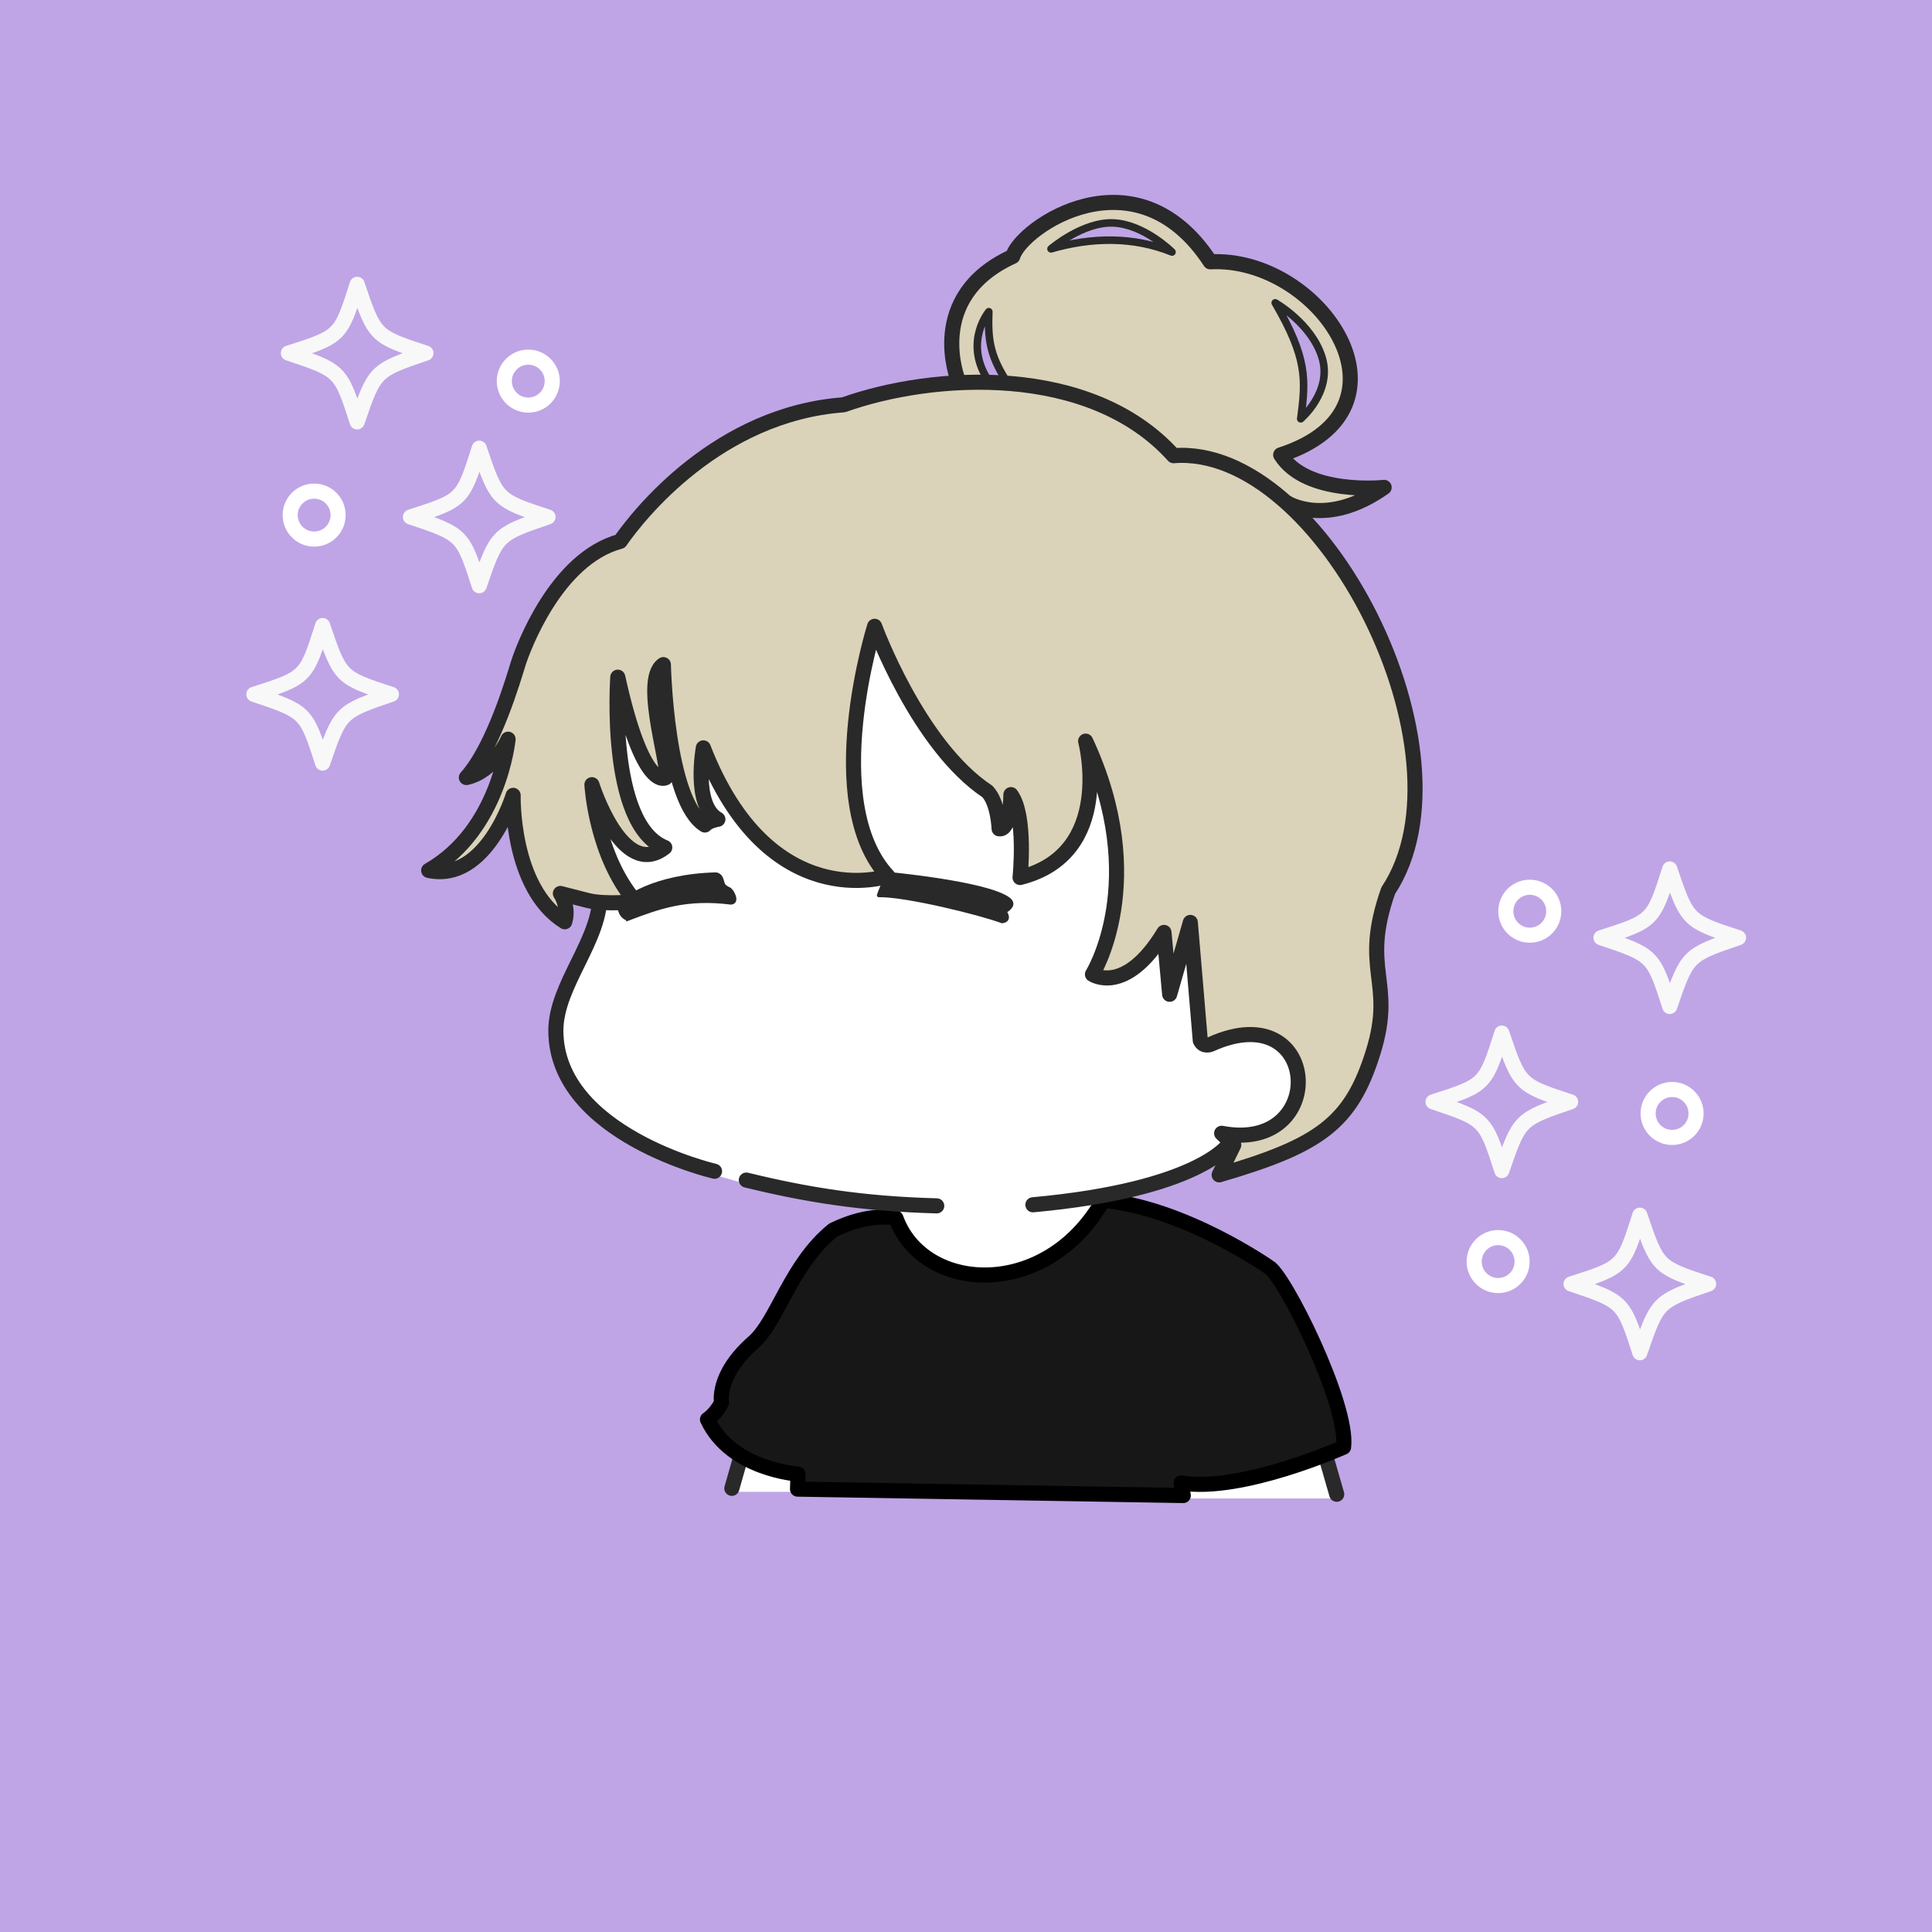 <?xml version="1.0" encoding="UTF-8" standalone="no"?>
<!-- Created with Inkscape (http://www.inkscape.org/) -->

<svg
   width="512"
   height="512"
   viewBox="0 0 135.467 135.467"
   version="1.1"
   id="svg90582"
   inkscape:version="1.2.1 (9c6d41e410, 2022-07-14)"
   sodipodi:docname="profile.svg"
   inkscape:export-filename="/home/short/work/art/profile/profile.png"
   inkscape:export-xdpi="192"
   inkscape:export-ydpi="192"
   xmlns:inkscape="http://www.inkscape.org/namespaces/inkscape"
   xmlns:sodipodi="http://sodipodi.sourceforge.net/DTD/sodipodi-0.dtd"
   xmlns="http://www.w3.org/2000/svg"
   xmlns:svg="http://www.w3.org/2000/svg">
  <sodipodi:namedview
     id="namedview90584"
     pagecolor="#ffffff"
     bordercolor="#666666"
     borderopacity="1.0"
     inkscape:pageshadow="2"
     inkscape:pageopacity="0.0"
     inkscape:pagecheckerboard="0"
     inkscape:document-units="mm"
     showgrid="false"
     units="px"
     width="512px"
     inkscape:zoom="1.5554293"
     inkscape:cx="200.26625"
     inkscape:cy="257.16373"
     inkscape:window-width="2560"
     inkscape:window-height="1355"
     inkscape:window-x="26"
     inkscape:window-y="23"
     inkscape:window-maximized="0"
     inkscape:current-layer="layer1"
     inkscape:showpageshadow="0"
     inkscape:deskcolor="#d1d1d1" />
  <defs
     id="defs90579" />
  <g
     inkscape:label="Layer 1"
     inkscape:groupmode="layer"
     id="layer1">
    <rect
       style="fill:#bfa5e6;fill-opacity:1;stroke:none;stroke-width:1.058;stroke-linecap:round;stroke-linejoin:round;stroke-miterlimit:4;stroke-dasharray:none;stroke-opacity:1;paint-order:markers fill stroke"
       id="rect185522"
       width="135.467"
       height="135.467"
       x="1.4210855e-14"
       y="0" />
    <path
       style="fill:#ffffff;fill-opacity:1;stroke:none;stroke-width:0.265px;stroke-linecap:butt;stroke-linejoin:miter;stroke-opacity:1"
       d="m 83.096,105.067 h 10.677 l -0.841,-2.89 -4.489,1.442 -3.109,0.575 -2.496,-0.032 z"
       id="path105143" />
    <path
       style="fill:#ffffff;fill-opacity:1;stroke:none;stroke-width:0.265px;stroke-linecap:butt;stroke-linejoin:miter;stroke-opacity:1"
       d="m 42.103,62.575 -2.51,-10.271 3.064,-8.623 24.811,-3.935 20.867,14.192 4.657,14.909 0.035,8.601 -3.314,3.108 -3.687,-0.08 -1.805,1.262 -3.25,1.224 -3.585,0.81 -0.423,0.94 -2.793,3.255 -3.542,1.297 -2.826,0.089 -3.083,-1.229 -1.621,-1.929 -0.961,-1.873 -4.668,-0.482 -5.346,-0.882 -2.583,-0.732 -4.879,-2.106 -2.224,-1.566 -2.431,-2.515 -0.963,-2.954 0.149,-2.834 1.6,-3.273 1.077,-2.745 z"
       id="path98800"
       sodipodi:nodetypes="cccccccccccccccccccccccccccccc" />
    <path
       style="fill:#ffffff;fill-opacity:1;stroke:none;stroke-width:0.265px;stroke-linecap:butt;stroke-linejoin:miter;stroke-opacity:1"
       d="m 55.877,104.603 h -4.552 l 0.722,-2.248 2.207,0.92 1.71,0.28 z"
       id="path105328" />
    <path
       style="fill:none;stroke:#292929;stroke-width:1.058;stroke-linecap:round;stroke-linejoin:round;stroke-miterlimit:4;stroke-dasharray:none;stroke-opacity:1"
       d="m 93.005,102.262 0.722,2.512"
       id="path24316"
       sodipodi:nodetypes="cc" />
    <path
       style="fill:none;stroke:#292929;stroke-width:1.058;stroke-linecap:round;stroke-linejoin:round;stroke-miterlimit:4;stroke-dasharray:none;stroke-opacity:1"
       d="m 51.926,102.219 -0.611,2.14"
       id="path24384"
       sodipodi:nodetypes="cc" />
    <path
       style="display:inline;fill:#171717;fill-opacity:1;stroke:#000000;stroke-width:1.058;stroke-linecap:round;stroke-linejoin:round;stroke-miterlimit:4;stroke-dasharray:none;stroke-opacity:1"
       d="m 55.921,104.413 27.047,0.45 -0.149,-0.881 c 4.258,0.69 11.389,-2.51 11.389,-2.51 0.383,-2.96 -4.223,-12.167 -5.263,-12.642 0,0 -5.936,-4.154 -11.604,-4.664 -3.959,7.01 -12.604,6.522 -14.52,1.247 0,0 -1.753,-0.459 -4.395,0.832 -2.978,2.392 -3.907,6.396 -5.591,7.868 -2.644,2.311 -2.239,4.233 -2.239,4.233 -0.426,0.832 -0.989,1.18 -0.989,1.18 1.632,3.521 6.345,3.831 6.345,3.831 z"
       id="path22475"
       sodipodi:nodetypes="ccccccccscccc" />
    <path
       style="display:inline;fill:none;stroke:#292929;stroke-width:1.058;stroke-linecap:round;stroke-linejoin:round;stroke-miterlimit:4;stroke-dasharray:none;stroke-opacity:1"
       d="m 42.058,62.575 c 0.148,3.281 -3.1,6.443 -3.083,9.72 0.037,7.263 11.126,9.83 11.126,9.83 m 2.23,0.619 c 4.243,1.037 8.144,1.668 13.351,1.808 m 6.742,-0.076 c 11.618,-1.056 13.707,-4.213 13.707,-4.213"
       id="path17727"
       sodipodi:nodetypes="csccccc" />
    <path
       style="display:inline;fill:#dad3b9;fill-opacity:1;stroke:#292929;stroke-width:1.058;stroke-linecap:round;stroke-linejoin:round;stroke-miterlimit:4;stroke-dasharray:none;stroke-opacity:1"
       d="m 90.233,35.247 c 0,0 2.766,1.785 6.819,-1.072 0,0 -5.458,0.581 -7.254,-2.281 10,-3.247 2.741,-13.94 -4.936,-13.536 -5.217,-7.973 -13.276,-2.41 -13.85,-0.379 -6.207,2.831 -3.831,8.69 -3.831,8.69"
       id="path9287"
       sodipodi:nodetypes="cccccc" />
    <path
       style="display:inline;fill:#bfa5e6;fill-opacity:1;stroke:#292929;stroke-width:0.529;stroke-linecap:round;stroke-linejoin:round;stroke-miterlimit:4;stroke-dasharray:none;stroke-opacity:1"
       d="m 91.203,29.367 c 0.372,-2.736 0.461,-4.274 -1.789,-8.134 0,0 2.57,1.454 3.291,3.845 0.725,2.404 -1.502,4.289 -1.502,4.289 z"
       id="path12115"
       sodipodi:nodetypes="ccsc" />
    <path
       style="display:inline;fill:#bfa5e6;fill-opacity:1;stroke:#292929;stroke-width:0.529;stroke-linecap:round;stroke-linejoin:round;stroke-miterlimit:4;stroke-dasharray:none;stroke-opacity:1"
       d="m 82.178,17.672 c -2.698,-1.087 -5.598,-1.054 -8.485,-0.223 0,0 2.228,-1.915 4.382,-1.817 2.166,0.099 4.103,2.04 4.103,2.04 z"
       id="path12115-3"
       sodipodi:nodetypes="ccsc" />
    <path
       style="display:inline;fill:#bfa5e6;fill-opacity:1;stroke:#292929;stroke-width:0.529;stroke-linecap:round;stroke-linejoin:round;stroke-miterlimit:4;stroke-dasharray:none;stroke-opacity:1"
       d="m 69.153,26.45 c -1.513,-2.577 0.181,-4.596 0.181,-4.596 -0.073,1.95 0.086,3.016 1.158,4.747"
       id="path12115-3-7"
       sodipodi:nodetypes="ccc" />
    <path
       style="display:inline;fill:#dad3b9;fill-opacity:1;stroke:#292929;stroke-width:1.058;stroke-linecap:round;stroke-linejoin:round;stroke-miterlimit:4;stroke-dasharray:none;stroke-opacity:1"
       d="m 85.484,82.379 c 6.996,-2.049 9.237,-3.576 10.798,-8.602 1.562,-5.025 -0.925,-5.697 1.054,-11.324 C 103.705,52.828 92.719,31.113 82.287,31.952 76.425,25.445 65.405,26.154 59.153,28.383 50.339,29.035 44.791,36.079 43.482,37.961 c -4.495,1.205 -6.823,7.538 -7.139,8.544 -0.317,1.006 -1.713,5.868 -3.642,8.013 1.933,-0.412 2.924,-2.688 2.924,-2.688 0,0 -0.597,6.358 -5.568,9.203 4.046,0.876 5.923,-5.266 5.923,-5.266 0,0 -0.167,6.514 3.62,8.866 0.326,-1.073 -0.308,-1.986 -0.308,-1.986 l 1.978,0.506 c 1.2,0.285 3.294,0.07 3.294,0.07 -2.786,-3.226 -3.061,-8.203 -3.061,-8.203 0,0 2.126,6.745 5.107,4.403 -4.033,-1.617 -3.292,-11.941 -3.292,-11.941 1.747,7.937 3.313,7.065 3.313,7.065 0.622,-0.039 -1.795,-6.857 -0.117,-7.946 0,0 0.207,9.593 2.911,11.246 0.271,-0.311 0.911,-0.402 0.911,-0.402 -1.761,-0.965 -1.021,-5.007 -1.021,-5.007 4.614,11.838 12.942,8.995 12.942,8.995 -4.817,-5.171 -0.932,-17.519 -0.932,-17.519 0,0 3.052,8.358 7.907,11.58 0.761,0.792 0.823,2.618 0.823,2.618 0.8,0.139 0.829,-2.397 0.829,-2.397 1.091,1.477 0.64,5.813 0.64,5.813 6.676,-1.675 4.598,-9.563 4.598,-9.563 4.583,9.818 0.478,16.353 0.478,16.353 0,0 2.302,1.531 5.015,-2.939 l 0.398,4.337 1.449,-5.038 0.699,8.278 c 0.237,0.504 0.747,0.261 0.747,0.261 7.724,-3.489 8.322,7.691 0.75,6.246 l 0.851,0.816 z"
       id="path1043"
       sodipodi:nodetypes="csccccscccccccccccccccccccccccccccccccc" />
    <path
       style="display:inline;fill:#292929;fill-opacity:1;stroke:#292929;stroke-width:0.265px;stroke-linecap:butt;stroke-linejoin:miter;stroke-opacity:1"
       d="m 44.018,64.433 c 2.229,-0.847 4.088,-1.529 7.232,-1.137 0.352,-0.025 0.298,-0.39 0.054,-0.778 -0.232,-0.28 -0.113,-0.088 -0.451,-0.334 -0.309,-0.186 -0.113,-0.751 -0.633,-0.883 -4.334,0.106 -6.635,1.739 -6.785,2.237 0.023,0.66 0.426,0.843 0.583,0.894 z"
       id="path30397"
       sodipodi:nodetypes="ccccccc" />
    <path
       style="display:inline;fill:#292929;fill-opacity:1;stroke:#292929;stroke-width:0.265;stroke-linecap:round;stroke-linejoin:round;stroke-miterlimit:4;stroke-dasharray:none;stroke-opacity:1"
       d="m 70.734,63.058 c -1.502,-1.163 -8.699,-1.812 -8.699,-1.812 -0.091,0.945 -0.232,0.938 -0.417,1.531 1.873,-0.043 7.202,1.273 8.644,1.827 0.389,-0.042 0.462,-0.311 0.179,-0.688 0.296,-0.177 0.741,-0.494 0.293,-0.858 z"
       id="path33121"
       sodipodi:nodetypes="cccccc" />
    <path
       style="fill:none;stroke:#f8f8f8;stroke-width:1.058;stroke-linecap:round;stroke-linejoin:round;stroke-miterlimit:4;stroke-dasharray:none;stroke-opacity:1"
       d="m 25.043,19.936 c 1.237,3.65 1.237,3.65 4.823,4.823 -3.586,1.225 -3.586,1.225 -4.823,4.823 -1.162,-3.597 -1.162,-3.597 -4.823,-4.823 3.661,-1.172 3.661,-1.172 4.823,-4.823 z"
       id="path188342-7"
       sodipodi:nodetypes="ccccc" />
    <path
       style="fill:none;stroke:#f8f8f8;stroke-width:1.058;stroke-linecap:round;stroke-linejoin:round;stroke-miterlimit:4;stroke-dasharray:none;stroke-opacity:1"
       d="m 33.602,31.425 c 1.237,3.65 1.237,3.65 4.823,4.823 -3.586,1.225 -3.586,1.225 -4.823,4.823 -1.162,-3.597 -1.162,-3.597 -4.823,-4.823 3.661,-1.172 3.661,-1.172 4.823,-4.823 z"
       id="path188342-7-0"
       sodipodi:nodetypes="ccccc" />
    <path
       style="fill:none;stroke:#f8f8f8;stroke-width:1.058;stroke-linecap:round;stroke-linejoin:round;stroke-miterlimit:4;stroke-dasharray:none;stroke-opacity:1"
       d="m 22.622,43.861 c 1.237,3.65 1.237,3.65 4.823,4.823 -3.586,1.225 -3.586,1.225 -4.823,4.823 -1.162,-3.597 -1.162,-3.597 -4.823,-4.823 3.661,-1.172 3.661,-1.172 4.823,-4.823 z"
       id="path188342-7-9"
       sodipodi:nodetypes="ccccc" />
    <path
       style="fill:none;stroke:#f8f8f8;stroke-width:1.058;stroke-linecap:round;stroke-linejoin:round;stroke-miterlimit:4;stroke-dasharray:none;stroke-opacity:1"
       d="m 105.304,72.436 c 1.237,3.65 1.237,3.65 4.823,4.823 -3.586,1.225 -3.586,1.225 -4.823,4.823 -1.162,-3.597 -1.162,-3.597 -4.823,-4.823 3.661,-1.172 3.661,-1.172 4.823,-4.823 z"
       id="path188342-7-3"
       sodipodi:nodetypes="ccccc" />
    <path
       style="fill:none;stroke:#f8f8f8;stroke-width:1.058;stroke-linecap:round;stroke-linejoin:round;stroke-miterlimit:4;stroke-dasharray:none;stroke-opacity:1"
       d="m 117.078,60.926 c 1.237,3.65 1.237,3.65 4.823,4.823 -3.586,1.225 -3.586,1.225 -4.823,4.823 -1.162,-3.597 -1.162,-3.597 -4.823,-4.823 3.661,-1.172 3.661,-1.172 4.823,-4.823 z"
       id="path188342-7-6"
       sodipodi:nodetypes="ccccc" />
    <path
       style="fill:none;stroke:#f8f8f8;stroke-width:1.058;stroke-linecap:round;stroke-linejoin:round;stroke-miterlimit:4;stroke-dasharray:none;stroke-opacity:1"
       d="m 114.982,85.204 c 1.237,3.65 1.237,3.65 4.823,4.823 -3.586,1.225 -3.586,1.225 -4.823,4.823 -1.162,-3.597 -1.162,-3.597 -4.823,-4.823 3.661,-1.172 3.661,-1.172 4.823,-4.823 z"
       id="path188342-7-06"
       sodipodi:nodetypes="ccccc" />
    <circle
       style="fill:none;fill-opacity:1;stroke:#ffffff;stroke-width:1.058;stroke-linecap:round;stroke-linejoin:round;stroke-miterlimit:4;stroke-dasharray:none;stroke-opacity:1;paint-order:markers fill stroke"
       id="path189787-2"
       cx="22.027"
       cy="36.118"
       r="1.681" />
    <circle
       style="fill:none;fill-opacity:1;stroke:#ffffff;stroke-width:1.058;stroke-linecap:round;stroke-linejoin:round;stroke-miterlimit:4;stroke-dasharray:none;stroke-opacity:1;paint-order:markers fill stroke"
       id="path189787-2-6"
       cx="37.042"
       cy="26.723"
       r="1.681" />
    <circle
       style="fill:none;fill-opacity:1;stroke:#ffffff;stroke-width:1.058;stroke-linecap:round;stroke-linejoin:round;stroke-miterlimit:4;stroke-dasharray:none;stroke-opacity:1;paint-order:markers fill stroke"
       id="path189787-2-1"
       cx="117.243"
       cy="78.073"
       r="1.681" />
    <circle
       style="fill:none;fill-opacity:1;stroke:#ffffff;stroke-width:1.058;stroke-linecap:round;stroke-linejoin:round;stroke-miterlimit:4;stroke-dasharray:none;stroke-opacity:1;paint-order:markers fill stroke"
       id="path189787-2-8"
       cx="107.265"
       cy="63.892"
       r="1.681" />
    <circle
       style="fill:none;fill-opacity:1;stroke:#ffffff;stroke-width:1.058;stroke-linecap:round;stroke-linejoin:round;stroke-miterlimit:4;stroke-dasharray:none;stroke-opacity:1;paint-order:markers fill stroke"
       id="path189787-2-9"
       cx="105.046"
       cy="88.459"
       r="1.681" />
  </g>
</svg>
